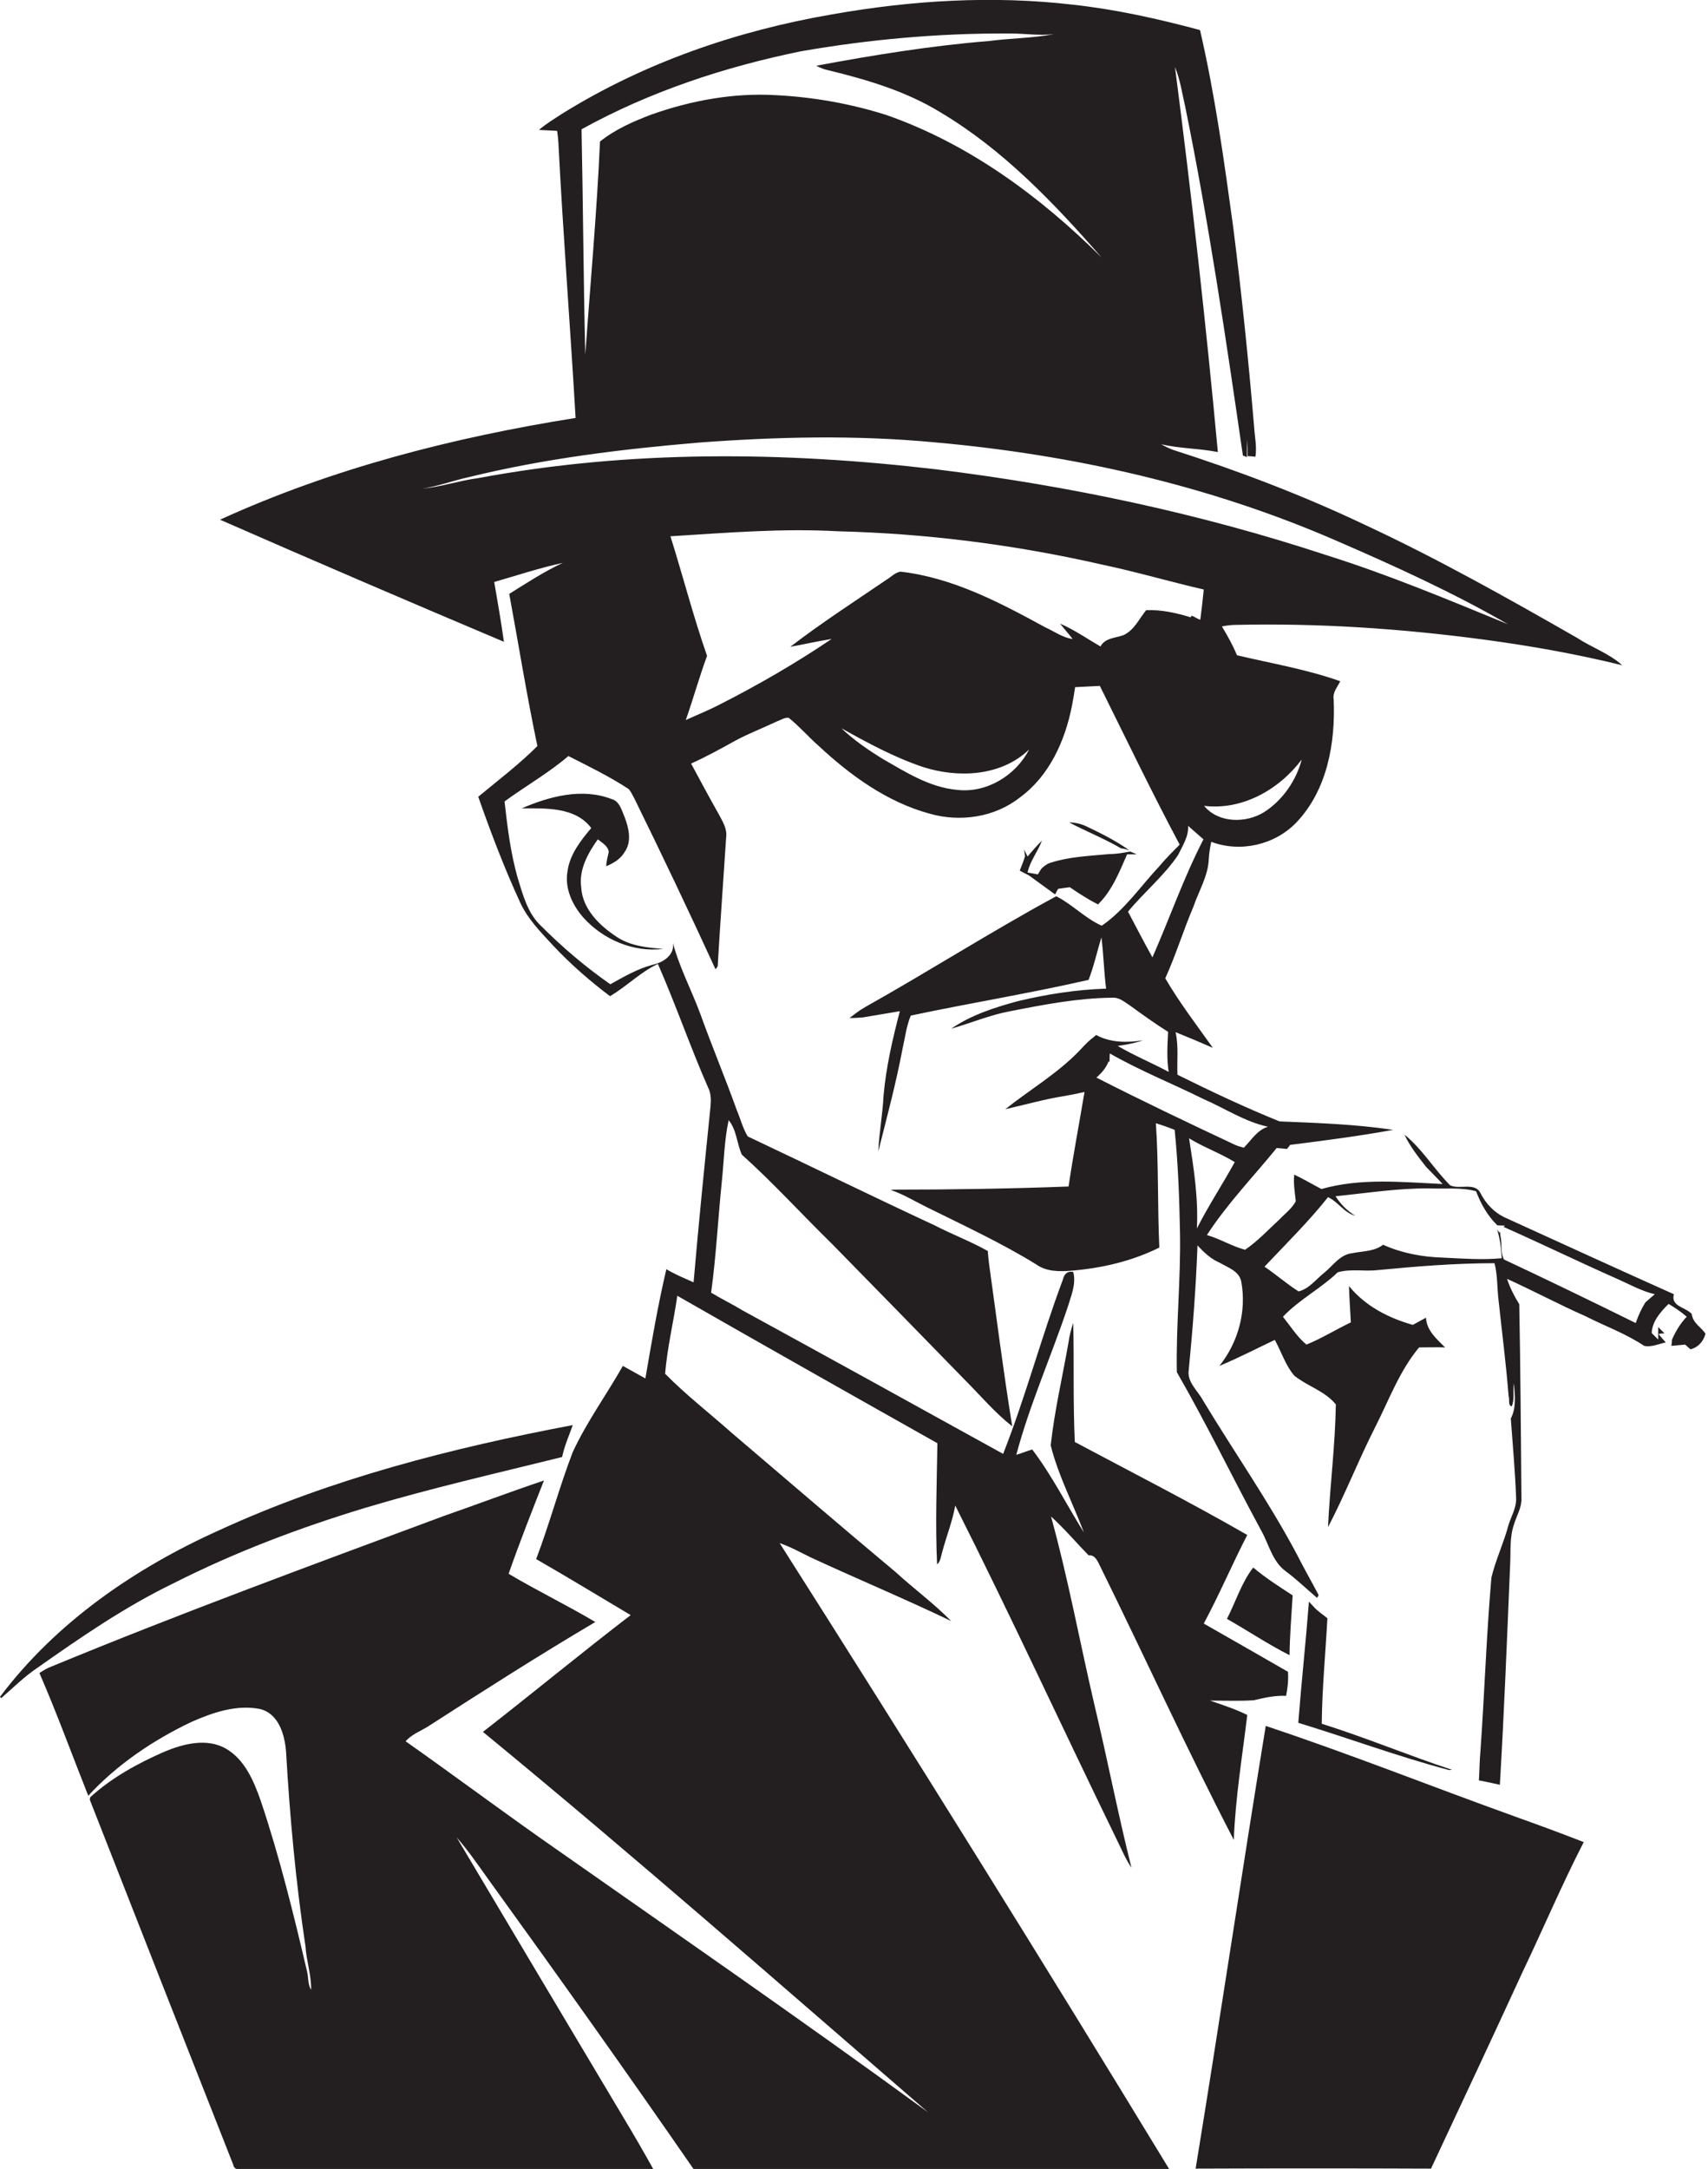 <?xml version="1.0" encoding="utf-8"?>
<!-- Generator: Adobe Illustrator 19.2.0, SVG Export Plug-In . SVG Version: 6.00 Build 0)  -->
<svg version="1.1" id="Layer_1" xmlns="http://www.w3.org/2000/svg" xmlns:xlink="http://www.w3.org/1999/xlink" x="0px" y="0px"
	 viewBox="0 0 545.7 692.8" enable-background="new 0 0 545.7 692.8" xml:space="preserve">
<g>
	<path fill="#231F20" d="M540.5,419.7c-2-2.2-6.8-2.4-5.7-6.3c-18.1-8.1-36.2-16.4-54.2-24.6c-3.3-1.6-5.8-4.3-7.5-7.5
		c-1.7-3.9-6.8-1.2-9.8-2.7c-5.1-5.1-8.9-11.6-14.6-16.2c1.8,3.8,4.4,7.1,7,10.4c1.7,1.8,3.5,3.5,5.2,5.4c-12.9-0.6-26.1-2-38.7,1.6
		c-2.9-1.5-5.7-3.2-8.7-4.6c-0.3,2.8,0.2,5.6,0.5,8.5c-1.2,2.3-3.4,3.9-5.2,5.8c-3.6,3.3-6.9,6.9-11,9.7c-4.2-1.1-8-3.5-12.2-4.7
		c6.5-10,14.8-18.6,22.3-27.8c1.1,0.1,2.2,0.2,3.3,0.3l1-1.3c11-1.4,22-2.8,32.9-4.8c-12-1.8-24.2-2.2-36.3-2.7
		c-11.1-4.5-21.9-9.6-32.6-14.9c-0.2-4.5,0.4-9.1-0.6-13.6c4,1.6,8,3.3,11.9,5c-5.2-7.3-10.7-14.5-15.2-22.2
		c3.4-7.5,5.8-15.4,9-22.9c1.7-5,4.7-9.8,4.9-15.2c0.1-1.8,0.4-3.7,0.8-5.5c9.3,3.5,20.3,1,27.2-6.2c9.9-10.4,12.5-25.5,11.9-39.3
		c-0.4-2.2,1.2-3.9,2.1-5.8c-10.7-3.8-22-5.7-33-8.3c-1.3-3.2-3-6.2-4.8-9.2c1.5-0.3,3-0.5,4.6-0.5c26.4-0.6,52.9,1.2,79.1,4.7
		c14.9,2,29.6,4.6,44.2,8.2c-4.2-3.8-9.8-5.7-14.5-8.8c-22.2-12.7-44.6-25.3-67.8-36.1c-19.8-9.4-40.3-17.2-61.2-23.9
		c-1.3-0.5-2.6-1.1-3.8-1.8c5.9,1.4,12.1,1.3,18.1,2.5c-3.8-41.1-8.4-82.1-13.7-123c1.7,4.1,2.3,8.5,3.3,12.8
		c7.5,36.8,13,74.1,18.4,111.3l1.3,0.5c0-1.9,0-3.7,0.1-5.6c0.1,1.8,0.1,3.5,0.1,5.3c0.6,0,1.9,0.1,2.5,0.2c0.5-3.1-0.2-6.3-0.4-9.4
		c-1.8-21.4-4-42.7-6.7-64c-2.9-21.1-5.8-42.2-10.6-62.9C370,6,356.5,3,342.8,1.5c-25.6-3-51.6-1.4-77,3.1
		c-30.3,5.2-59.9,15.4-86,31.6c-2.6,1.7-5.3,3.3-7.6,5.3c1.9,0.1,3.9,0.2,5.8,0.3c0.2,1.2,0.3,2.4,0.4,3.7c1.5,29.4,3.8,58.7,5.5,88
		c-39,6.2-77.7,16.1-113.6,32.5c30.1,13.2,60.4,26.2,90.7,39c-0.9-6.4-2-12.8-3.1-19.1c7.3-2.1,14.5-4.5,21.9-6.1
		c-6,2.8-11.5,6.4-17.1,9.9c3,16.2,5.6,32.5,9,48.6c-5.9,5.9-12.5,10.9-18.9,16.2c4,11.4,8.3,22.7,13.4,33.8
		c2.4,5.2,6.5,9.4,10.4,13.6c5.6,6,11.8,11.4,18.3,16.3c5.3-3.1,9.7-7.7,15.3-10.3c5.7,13,10.3,26.4,16,39.4c1,1.9,1,4.1,0.8,6.2
		c-1.9,18.7-3.8,37.4-5.4,56.1c-2.9-1.3-5.9-2.5-8.7-4.2c-2.7,11.5-4.7,23.2-6.7,34.9c-2.4-1.3-4.8-2.7-7.2-4
		c-5.2,9.2-11.5,17.8-16,27.5c-4.3,11.2-7.4,22.9-11.7,34.2c10.1,5.8,20.1,11.9,30.2,17.9c-15.9,12.2-31.4,25-47.2,37.3
		c48.2,39.6,95,80.7,142.2,121.5c-40.7-29.7-82.1-58.3-123.3-87.2c-14.6-10.3-29-21-43.6-31.3c1.9-2.2,4.7-3.2,7.1-4.7
		c17.7-11.4,35.4-22.7,53.5-33.4c-9.1-5.4-18.6-10-27.7-15.4c3.5-10,7.4-19.9,11.3-29.8c-10.7,3.6-21.3,7.6-31.9,11.3
		c-42,15.6-84,31-125.4,48.1c-1.4,0.5-2.7,1.3-3.9,2.1c5.6,12.9,10.4,26.1,15.6,39.2c9.2-10,20.8-17.8,33-23.6
		c6.8-3,14.4-5.6,21.9-4.1c6,1.5,7.9,8.3,8.3,13.7c1.2,20.8,3.1,41.5,6.2,62.1c0.3,4.7,1.9,9.2,1.8,13.9c-1.1-1.8-0.8-3.9-1.3-5.9
		c-4.3-18.3-8.8-36.7-14.8-54.5c-2.2-6.3-5.1-13.2-11.2-16.7c-6.1-3.4-13.5-1.5-19.5,1c-8.5,3.7-16.9,8.3-23.8,14.6l-0.1,0.8
		c15.2,38.8,30.5,77.7,45.8,116.5c0.4,2.2,2.8,1.5,4.4,1.6c43.3-0.1,86.6,0,129.9,0c-3.1-5.6-6.3-11.1-9.6-16.6
		c-17.8-29.8-35.5-59.6-53.3-89.5c3.7,4.2,6.9,8.9,10.2,13.5c22.2,30.7,44.1,61.5,65.6,92.6c33.4-0.2,66.7,0,100.1-0.1
		c17.3,0.1,34.6-0.3,51.9,0.2c-40.8-67.1-82.4-133.8-124.6-200.2c3.5,1.2,6.7,3,10,4.6c14.9,6.9,30,13.2,44.8,20.3
		c-5.5-5.6-11.9-10.3-17.7-15.6c-17.6-14.7-34.9-29.6-52.4-44.5c-7.1-6.3-14.6-12.1-21.3-18.9c0.7-8.4,2.7-16.6,3.9-24.9
		c27.6,15.8,55.4,31.5,83.1,47.1c-0.2,12.9-0.7,25.8-0.1,38.7c1.1-0.9,1.2-2.5,1.6-3.8c1.3-5,3.3-9.9,4.2-15
		c17.8,35.3,34.3,71.2,51.6,106.7c1.5,3,2.8,6.2,4.7,9c-4.3-17.2-7.7-34.7-11.8-51.9c-4.7-20.1-8.4-40.4-13.9-60.3
		c4.3,3.9,8,8.3,12,12.4c2-0.2,2.8,1.7,3.5,3.1c14.4,29.2,27.9,58.9,42.9,87.8c0.5-13.4,2.7-26.6,4.3-39.9
		c-3.8-1.9-7.9-3.2-11.9-4.6c4.7,0,9.3,0.2,14-0.1c3.4-0.8,6.8-1.6,10.3-1.4c0.5-2.5,0.8-5.1,0.6-7.7c-8.9-5.1-17.9-10.3-26.9-15.4
		c5-9.3,9.1-19,13.9-28.3c-18.1-10.4-36.7-19.9-55.1-29.7c-0.6-12.7-0.2-25.3-0.5-38c-0.7,2-1.2,4-1.5,6.1c-1.9,11-4.5,21.9-5.7,33
		c2.4,9.6,7.1,18.5,10.6,27.8c-5.5-8.8-10.2-18.2-16.5-26.5c-1.7,0.5-3.4,1.2-5.1,1.7c4.3-16.1,11.1-31.3,16.4-47.1
		c1.1-3.7,2.8-7.4,1.8-11.3c-1.9-0.4-2.9,0.7-3.3,2.4c-6.9,18.4-11.9,37.4-19.1,55.7c-27.7-15.3-55.4-30.6-83.2-45.8
		c-3.3-2-6.8-3.7-10.1-5.7c1.6-11.7,2.2-23.5,3.4-35.3c0.7-6.6,0.8-13.3,2.2-19.8c2.6,3.2,2.6,7.4,4.2,11c10,9,19.1,19,28.7,28.4
		c14.2,14.5,28.4,29,42.5,43.5c5,5,9.6,10.5,15.2,14.9c-2.8-17.3-5-34.6-7.4-51.9c-0.2-1.4-0.3-2.8-0.4-4.1
		c-5.5-3.1-11.4-5.3-17-8.2c-20-9.3-39.8-19-59.7-28.4c-1.6-2.6-2.3-5.6-3.5-8.4c-3.7-10.3-7.9-20.3-11.6-30.6
		c-2.8-7.6-6.7-14.9-8.8-22.8c0.6,3.9-3.2,6.3-6.6,7c-4.8,1.3-9.1,3.8-13.4,6.2c-7.9-5.5-15.3-11.8-22.1-18.6
		c-4.4-4.1-5.9-10.2-7.6-15.7c-2.2-7.9-3.2-16-4.1-24.1c6.7-4.9,14.1-9.1,20.4-14.5c6.5,3.3,13.1,6.5,19.2,10.5
		c0.8,0.8,1.2,1.9,1.8,2.9c8.9,18.1,17.6,36.4,26,54.7c0.2-0.2,0.5-0.7,0.7-0.9c0.8-13.7,1.8-27.5,2.7-41.2c0.4-2.8-1.2-5.2-2.4-7.5
		c-3-5.3-5.9-10.7-8.8-16.1c4.9-2.2,9.6-4.8,14.3-7.4c4.3-2.3,8.8-4,13.2-6.1c1.2-0.4,2.4-1.3,3.7-1.1c3.4,2.7,6.2,6,9.5,8.9
		c10.2,9.5,21.9,18,35.5,21.7c9.8,2.8,20.8,1.2,28.9-5.2c9.4-6.9,14.4-18.1,16.6-29.3c0.4-2,0.7-4,1-5.9c2.6-0.1,5.2-0.3,7.9-0.4
		c8.4,16.9,16.6,34,25.5,50.7c-2.2,2.2-4.5,4.5-6.5,6.9c-6,6.4-11.1,14-18.4,19c-5.2-2.3-9.4-6.8-14.5-9.4l-0.8,0.4
		c-20.4,11.1-40,23.6-60.3,35c-1.8,1-3.4,2.3-5,3.5c1.4,0,2.8-0.1,4.2-0.2c4-0.7,7.9-1.3,11.9-2c-2.3,8.8-4.4,17.8-5.2,26.9
		c-0.3,6-1.4,11.9-1.7,17.9c2.8-11,5.7-21.9,7.8-33c0.8-3.5,1.2-7.1,2.6-10.4c18.9-4,38-7.1,56.8-11.4c1.7-4.4,2.7-9,4.1-13.6
		c0.7,5.5,0.8,11,1.5,16.4c-9.5,0.3-19,1.8-28.2,4c-7.4,2-14.9,4.4-21.3,8.8c6.3-1.8,12.4-4.4,18.9-5.6c10.7-2.1,21.6-4.2,32.5-4.3
		c2.2-0.2,3.9,1.3,5.6,2.4c4,2.9,8,5.8,12.3,8.5c-0.2,4.3-0.5,8.6,0.2,12.8c-5.4-2.9-11-5.2-16.3-8.3c2.8-0.4,5.5-0.9,8.1-1.8
		c-5.1,0.8-10.4,0.8-15-1.7c-0.4,0.4-1.3,1.1-1.7,1.4c-1.4,1.2-2.6,2.5-3.9,3.9c-6.9,7.1-15.6,12.2-23.4,18.4
		c6.3-1.4,12.5-3.2,18.9-4.2c2.2-0.4,4.3-0.8,6.4-1.3c-1.7,10.1-3.6,20.1-5.1,30.2c-18.6,0.7-37.3,1-55.8,1l-1,0.1
		c4.1,1.4,7.8,3.7,11.7,5.6c11.7,5.8,23.6,11.3,34.8,18.2c3.2,2.3,7.3,2.3,11.1,2c9.7-0.8,19.4-3,28.2-7.4
		c-0.6-13.2-0.2-26.5-1.1-39.7c2,0.6,4,1.3,6,2.1c1.1,10.8,1.5,21.8,1.7,32.6c0.3,15-1.3,29.9-1,44.8c9.5,16.5,17.8,33.7,26.9,50.5
		c2.5,4.4,3.6,10,7.9,13.1c3.5,2.6,6.7,5.7,10,8.5c0.1-0.2,0.4-0.6,0.5-0.9c-2.3-4.4-4.8-8.7-7-13.1c-9-16.9-20-32.6-29.9-49
		c-1.7-3.2-5.2-5.9-4.6-9.8c1.3-13.2,2.3-26.5,2.8-39.8c2,2.2,4.2,4.3,7,5.5c2.7,1.6,6.4,2.7,7,6.2c1.7,9.4-1,19.3-7,26.8
		c6-2.5,11.8-5.5,17.7-8.3c2.1,3.8,3.4,8.1,6.2,11.4c4.2,3.4,9.8,4.9,13.3,9.2c-0.2,13.1-1.9,26.1-2.5,39.2
		c5.5-10.5,9.8-21.6,15.2-32.2c4.3-8.5,7.7-17.8,13.9-25.2c2.8,0,5.5-0.1,8.3,0c-2.7-2.7-5.9-5.4-6.1-9.5c-1.4,0.8-2.8,1.5-4.2,2.3
		c-7.8-2.2-15.2-6-20.4-12.4c0.1,3.9,0.4,7.8,0.6,11.6c-4.8,2.3-9.3,5.1-14.2,7.1c-3-2.5-5.1-5.9-7.5-8.9c5.2-5.5,12.1-9,17.5-14.2
		c4.2-1.2,8.6-0.2,12.8-0.7c12.4-1.2,24.8-2.2,37.3-2.2c1,3.9,0.8,8,1.3,12c1.1,10.2,2.4,20.3,3.2,30.5c0.4,0.8-0.3,3.1,1,3.2
		c1-2.3,0.3-4.9,0.7-7.3c0.3,3.7,0.8,7.8-1,11.2c0.6,8.5,1.4,17,1.7,25.5c0.1,3-1.5,5.6-2.4,8.4c-1.5,5.7-4.1,11.1-5.5,16.9
		c-1.6,18.4-2.2,37-3.5,55.4c-0.3,3.1-0.3,6.3-0.5,9.4c2.2,0.4,4.5,0.9,6.7,1.4c1.4-23.5,2.3-47.1,3.3-70.6
		c0.2-4.2-0.2-8.5,1.2-12.5c0.8-2.8,2.5-5.4,2.4-8.3c-0.2-20.7-0.3-41.4-0.7-62.1c-1.6-2.6-3-5.3-3.9-8.1c8.4,3.8,16.6,8.2,25,11.9
		c6.3,3.2,13,5.6,18.8,9.5c2.3,0.5,4.6-0.6,6.9-1.1c-0.6-0.7-1.8-2-2.3-2.7c0.5-0.1,1.4-0.2,1.9-0.2c-0.7-0.7-1.3-1.3-2-2
		c0,1,0,3,0,4c-0.5-0.5-1.6-1.6-2.1-2.1c0.2-3.8,2.9-6.8,5.4-9.3c2,1.2,4,2.5,5.8,4.1c-2,2.1-3.5,4.6-4.7,7.3c0,0.5-0.1,1.5-0.2,2
		c1.5-0.1,2.9-0.3,4.4-0.4c0.4,0.4,1.3,1.1,1.7,1.5c2.5-0.6,4.2-2.6,4.8-5C543.6,424,540.8,422.6,540.5,419.7z M415.9,242.6
		c-1.8,6.8-6.1,13-12,16.8c-5.8,3.6-14.6,3.6-19.2-2C396.9,258.9,408.7,252.2,415.9,242.6z M255.8,16.4c21.8-3.8,44-5.8,66.1-5.7
		c5-0.1,9.9,0.8,14.9,0.2c-6.9,1.3-13.9,1.3-20.8,2.2c-18.5,1.5-37,4.5-55.2,7.9c1.3,0.7,2.6,1.2,4.1,1.5c12.3,3,24.7,6.7,35.6,13.4
		c20,11.9,36.3,29,51.5,46.4c-19.6-19.5-42.5-36.4-68.9-45.6c-11.4-3.6-23.3-5.7-35.2-6.3c-13.5-0.8-27.1,1.7-39.8,6.2
		c-5.8,2.2-11.5,4.7-16.4,8.6c-1,22.7-3.1,45.4-4.7,68.1c-0.6-24-0.7-48-1.2-72C207.5,29.3,231.4,21.4,255.8,16.4z M152.9,152.7
		c-6.1,0.8-11.9,2.8-18,3.4c5.1-0.8,9.9-2.6,14.9-3.7c24-5.9,48.5-8.9,73.1-11c25.2-1.9,50.6-2.5,75.8-0.1
		c43.9,3.9,87.5,13.7,128,31.3c18.7,8.1,37.4,16.6,55.1,26.8c-19-7.8-38.1-15.8-57.8-22c-40.6-13.4-82.6-22.3-125-27.5
		C250.5,144.2,201.1,143.7,152.9,152.7z M305.8,252.3c-8.8-0.8-16.3-5.6-23.8-9.9c-4.7-2.9-9.2-6-13.2-9.8
		c8.4,4.7,16.9,9.3,26.1,12.4c11.2,3.6,25,3,33.9-5.6C324.5,247.8,315.1,253.4,305.8,252.3z M366.2,194.9c-2.3,2.8-3.8,6.4-7.3,8
		c-2.6,0.9-5.9,0.9-7.3,3.6c-4.3-2.5-8.3-5.3-12.9-7.3c1.3,1.7,2.7,3.2,4,4.9c-3.2-0.4-5.8-2.4-8.7-3.7
		c-14.5-7.9-29.6-15.9-46.3-17.8c-1.8,0.3-3,1.7-4.5,2.6c-10.3,7-20.8,13.8-30.7,21.4c4.4-0.8,8.8-1.8,13.2-2.5
		c-11.4,7.7-23.3,14.6-35.5,20.8c-3.6,1.9-7.4,3.4-11.1,5.1c2.4-6.8,4.3-13.7,6.8-20.5c-4.4-12.6-7.7-25.5-11.7-38.2
		c17.8-1.1,35.6-2.6,53.5-1.6c28.3,0.7,56.6,4.3,84.2,10.6c11,2.3,21.8,5.5,32.7,8c-0.3,3.2-0.7,6.4-1.1,9.6c-0.8,0.1-3.2-2.1-3-0.7
		C375.9,195.8,371.1,194.7,366.2,194.9z M360.4,291.2c5.1-6.2,11.5-11.4,16-18.1c1.4-2.9,3.4-5.9,3.2-9.3c1.6,1.4,3.3,2.9,4.9,4.3
		c-6.3,12.2-10.8,25.2-16.3,37.7C365.5,301,363,296.1,360.4,291.2z M350.3,344.2c1.7-1.5,3.1-3.1,3.9-5.2l0.3,0.2c0-0.7,0-2,0.1-2.7
		c9.6,5.5,19.9,9.6,29.8,14.5c6.9,3,13.3,7.3,20.7,8.9c-3.5,1.1-5.3,4.3-7.7,6.7c-1.1-0.3-2.2-0.6-3.2-1.1
		C379.5,358.6,364.8,351.6,350.3,344.2z M382.4,392.4c0.5-9.7-1-19.3-2.5-28.8c4.7,2.9,9.9,4.7,14.6,7.6
		C390.6,378.3,386.1,385.1,382.4,392.4z M525.7,416c-1.3,2.1-2.3,4.3-3.1,6.6c-14-6.9-28-13.7-42.1-20.3c-1.1-2.1-0.6-4.6-1-6.9
		c-0.1-0.5-0.2-1.5-0.3-2l-0.2,0.3l-0.7-1c1,3,1.3,6.1,1.5,9.2c-6.3,0.6-12.6,0.1-18.9-0.2c-6.5-0.2-13-1.4-19-4.1
		c-2.9,2.2-6.5,2-9.9,2.7c-3.9,0.4-6.2,4.1-9.1,6.4c-2.5,2-4.7,5-8,5.8c-3.8-2.4-7.2-5.4-10.9-7.9c6.9-7.3,14.1-14.4,20.3-22.2
		c3.3,1.5,5.2,5.1,8.7,5.9c-2.6-1.5-4.7-3.7-6.3-6.2c10-1,20-2.6,30-2.5c5,0.2,10.1-0.4,14.9,0.9c1.5,4,3.7,7.9,6.8,10.9
		c0.6,0,1.8,0.1,2.4,0.1l-0.4,0.4c12.2,5.4,24.1,11.2,36.3,16.6c3.9,1.7,7.7,3.9,12,4.9C527.8,414.2,526.7,415.1,525.7,416z"/>
	<path fill="#231F20" d="M186.3,293c6.3,7.1,16.1,11.3,25.6,10.1c-5.1-0.4-10.4-0.9-14.8-3.8c-5.5-3.6-11-8.9-11.4-15.8
		c-0.8-5.7,2.1-10.9,5.3-15.4c1.3,1.1,3.2,2,3.5,4c-0.3,1.5-0.8,3-0.8,4.6c2.3-1,4.6-2.3,5.9-4.6c2.3-3.3,1.3-7.6,0-11
		c-1-2.3-1.6-5.2-4.3-5.9c-9.4-3.6-19.8-0.8-28.6,3c7.6,0,17.1-0.5,22.2,6.3c-3.4,4-6.9,8.5-7.6,13.9
		C180.4,283.7,182.8,289,186.3,293z"/>
	<path fill="#231F20" d="M360.8,271.6c-4.2-3-8.8-5.3-13.4-7.5c-1.8-0.9-3.8-1.4-5.8-1.4c5.5,2.9,11.3,5.2,16.6,8.3
		C358.9,271,360.2,271.4,360.8,271.6z"/>
	<path fill="#231F20" d="M328.7,279.6c2.8,2,5.6,4.1,8.4,6.1c0.3-0.5,0.7-1.4,1-1.8c1.2-0.2,2.4-0.3,3.7-0.5c2.9,2,5.9,3.9,9,5.5
		c4.5-4.4,6.8-10.3,9.3-16c1,0,2,0,3.1,0c-0.5-0.2-1.6-0.7-2.1-0.9c-2.2,0.4-4.4,0.8-6.6,0.8c-6.2,0.6-12.6,0.8-18.6,2.7
		c-1.2,0.3-2.3,1.1-3.2,2c-0.3,0.4-0.8,1.3-1.1,1.8c-1.1-0.2-2.2-0.4-3.3-0.6c0.8-3.7,3.3-6.7,4.6-10.2c-1.6,1.6-3.1,3.3-4.6,5.1
		c-0.3-0.6-0.8-1.7-1.1-2.2c0.1,0.5,0.2,1.6,0.3,2.1c-0.5,1.6-1.1,3.1-1.7,4.6C326.7,278.6,327.7,279.1,328.7,279.6z"/>
	<path fill="#231F20" d="M116.8,481.6c20.7-6.2,41.8-11,62.8-16.2c0.7-3.5,2.2-6.8,3.4-10.2c-38.6,7.3-77.1,17.1-113,33.6
		C43.1,500.9,17.9,518.2,0,542l0.4,0.4c3.8-3.3,7.4-6.9,11.6-9.7c13.9-9.8,28-19.5,43.3-26.9C75,495.8,95.7,488,116.8,481.6z"/>
	<path fill="#231F20" d="M392,517.1c6.7,3.8,13.1,8.1,20,11.6c0.1-6.4,0.6-12.7,1-19.1c-4.3-2.8-8.7-5.6-12.6-8.9
		C396.6,505.6,394.8,511.7,392,517.1z"/>
	<path fill="#231F20" d="M419.7,513.2l-1.5-1.6c-1,12.9-2.4,25.8-3.4,38.7c16.1,4.9,31.9,10.8,48.2,15.1l0.9-0.1
		c-14-4.6-27.6-10.3-41.6-14.7c0.1-11.3,1.2-22.5,1.8-33.7C422.5,515.6,420.9,514.6,419.7,513.2z"/>
	<path fill="#231F20" d="M404.4,551.3c-7.7,47.1-14.7,94.3-22.4,141.4c25.1-0.1,50.1-0.1,75.2,0c9.8-20.9,19.6-41.8,29.2-62.7
		c6.6-13.8,12.6-28,19.6-41.6c-7.2-2.8-14.5-5.5-21.8-8.1C457.5,570.7,431.2,560.2,404.4,551.3z"/>
</g>
</svg>
